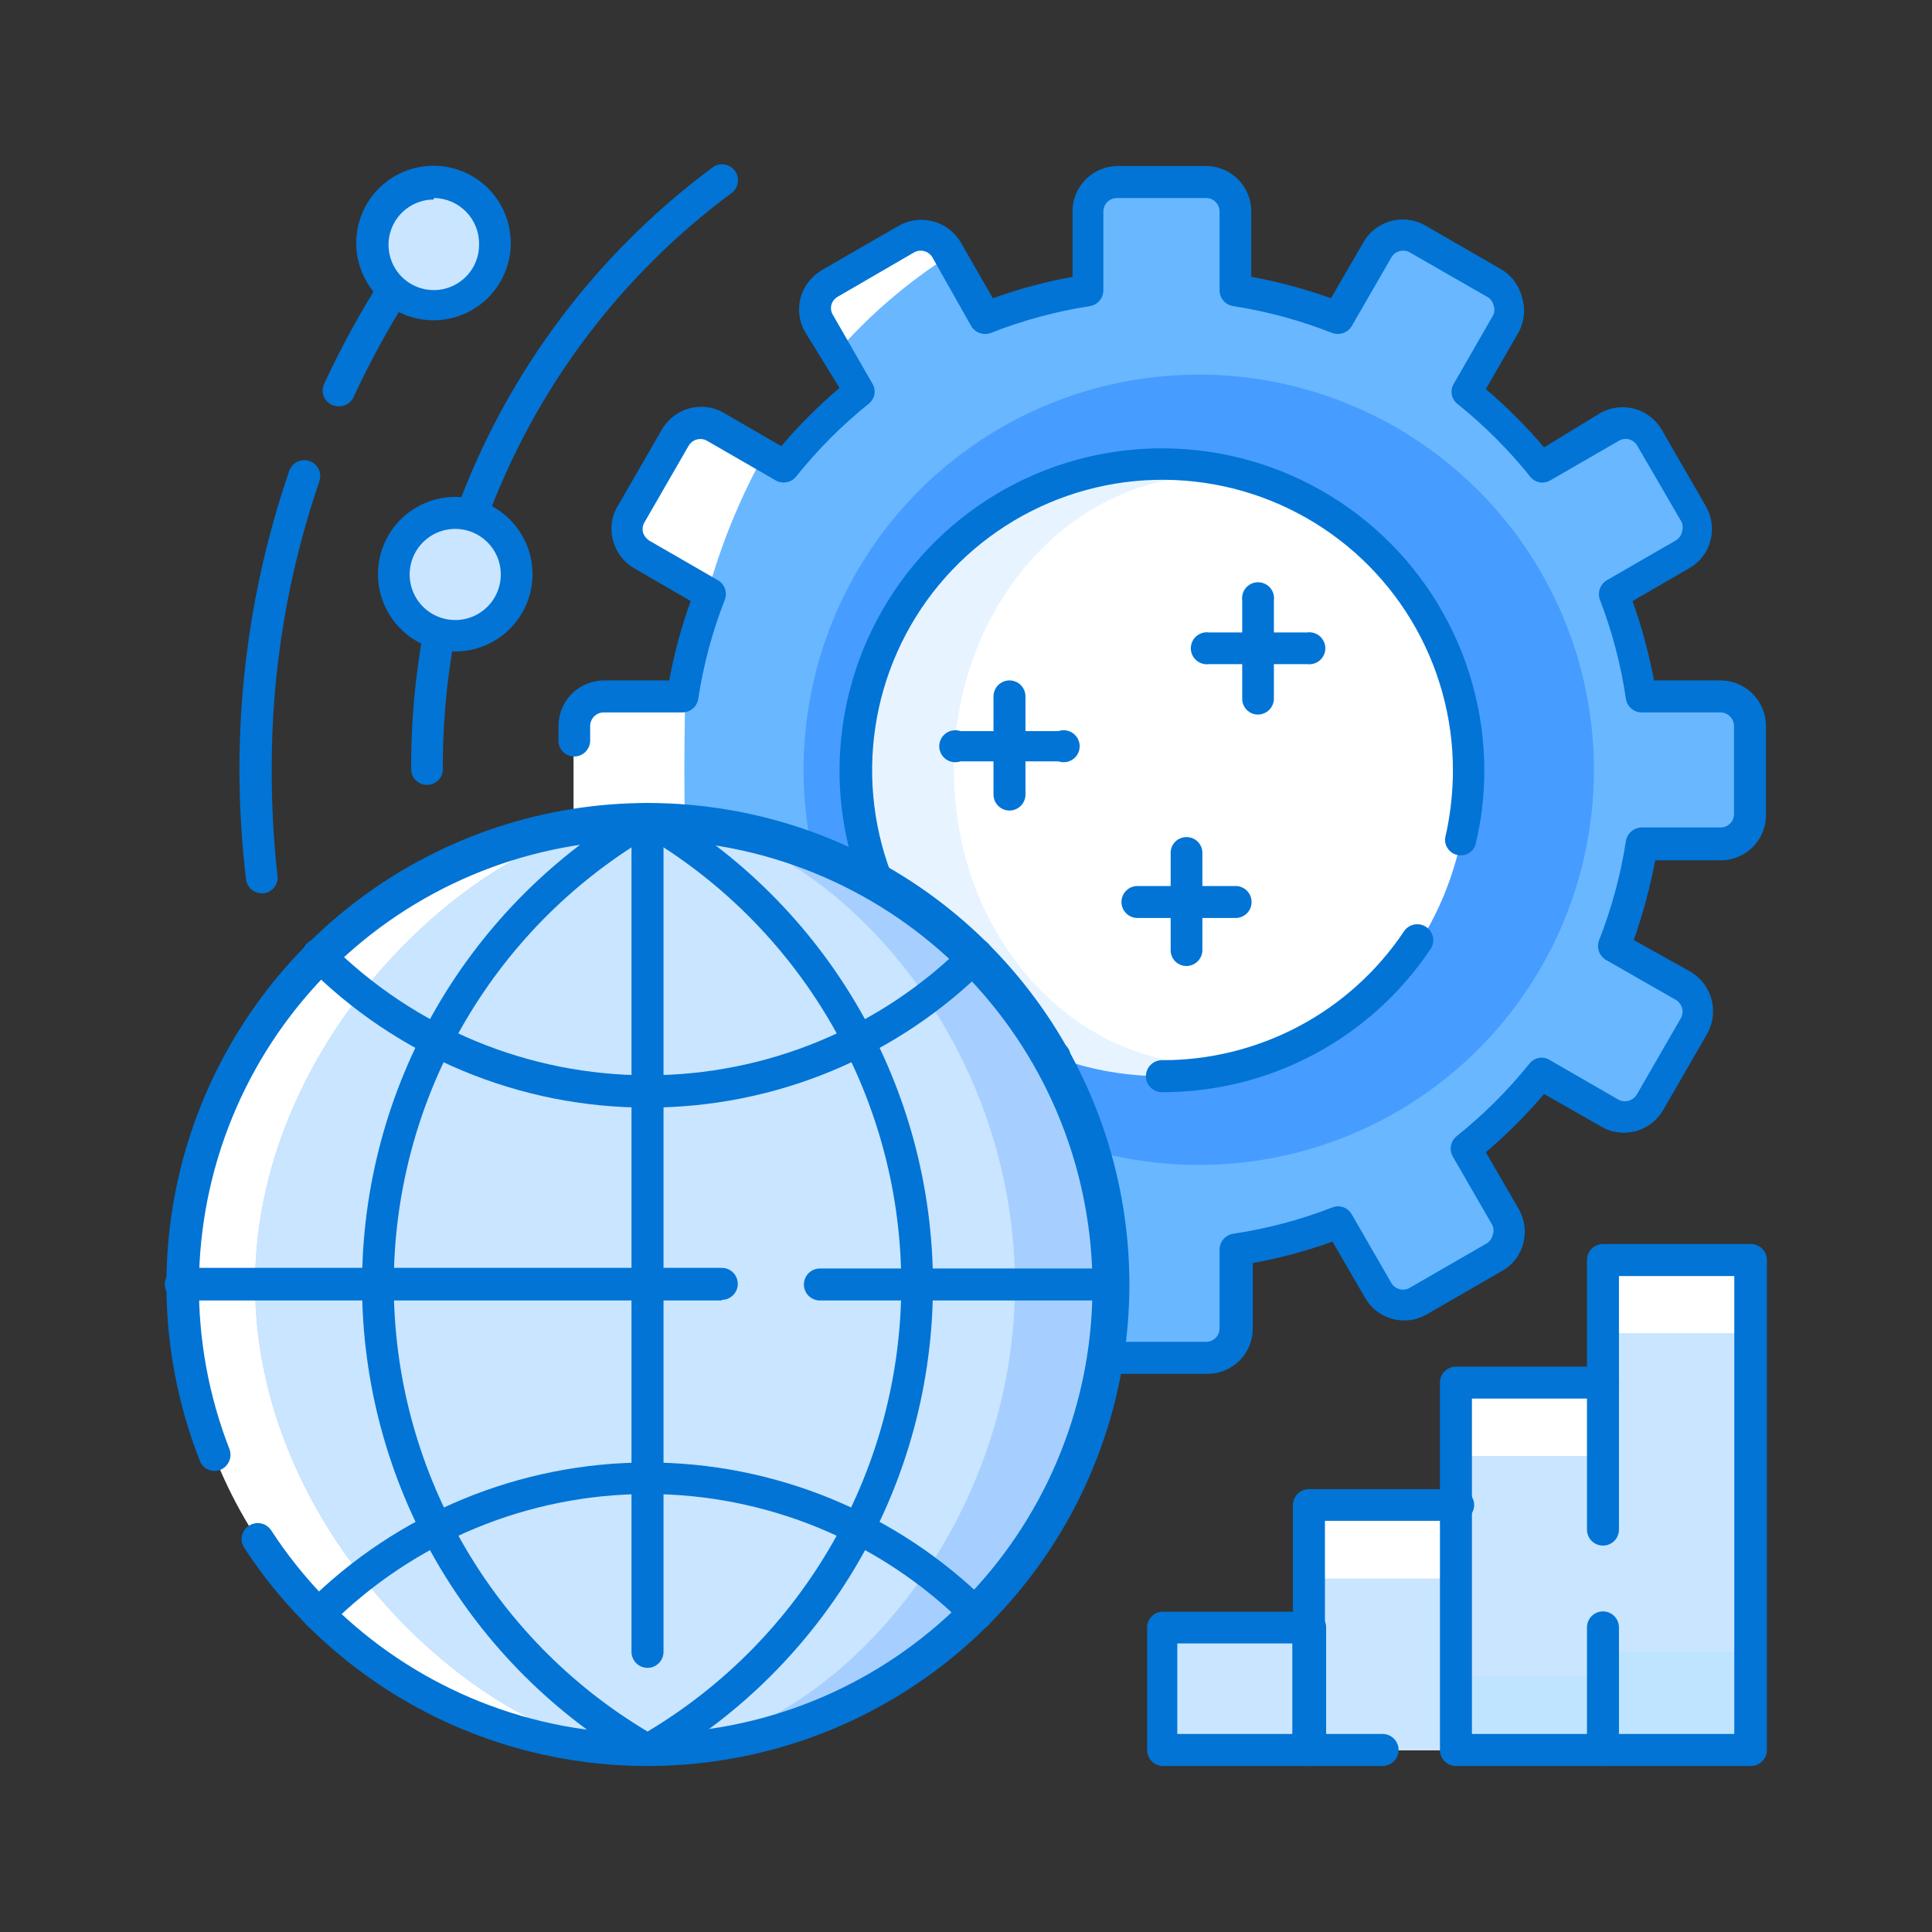 <svg fill="none" height="60" viewBox="0 0 60 60" width="60" xmlns="http://www.w3.org/2000/svg">
  <rect x="0" y="0" width="60" height="60" fill="#333333" stroke="none"/>
  <path
    d="M33.806 6.562V9.019C32.716 9.186 31.647 9.472 30.619 9.872L29.391 7.744C29.264 7.535 29.061 7.384 28.825 7.323C28.588 7.261 28.337 7.295 28.125 7.416L25.772 8.784C25.567 8.909 25.417 9.108 25.354 9.34C25.291 9.572 25.32 9.82 25.434 10.031L26.663 12.188C25.82 12.872 25.053 13.646 24.375 14.494L22.238 13.266C22.027 13.15 21.781 13.12 21.549 13.181C21.317 13.242 21.117 13.39 20.991 13.594L19.584 15.938C19.47 16.149 19.441 16.396 19.504 16.628C19.567 16.86 19.716 17.059 19.922 17.184L22.05 18.413C21.651 19.441 21.365 20.51 21.197 21.6H19.5C19.251 21.6 19.013 21.699 18.837 21.875C18.661 22.05 18.562 22.289 18.562 22.538V25.312C18.562 25.561 18.661 25.8 18.837 25.975C19.013 26.151 19.251 26.25 19.5 26.25H21.197C21.364 27.34 21.65 28.409 22.05 29.438L19.922 30.666C19.726 30.79 19.583 30.982 19.521 31.206C19.458 31.429 19.481 31.667 19.584 31.875L20.953 34.247C21.078 34.452 21.277 34.602 21.509 34.665C21.741 34.727 21.988 34.699 22.2 34.584L24.375 33.337C25.054 34.179 25.82 34.946 26.663 35.625L25.434 37.763C25.32 37.974 25.291 38.221 25.354 38.453C25.417 38.685 25.567 38.884 25.772 39.009L28.125 40.416C28.337 40.53 28.584 40.559 28.816 40.496C29.048 40.433 29.247 40.283 29.372 40.078L30.6 37.95C31.628 38.35 32.697 38.636 33.788 38.803V41.25C33.788 41.499 33.886 41.737 34.062 41.913C34.238 42.089 34.476 42.188 34.725 42.188H37.5C37.749 42.188 37.987 42.089 38.163 41.913C38.339 41.737 38.438 41.499 38.438 41.25V38.803C39.528 38.635 40.597 38.349 41.625 37.95L42.853 40.078C42.978 40.283 43.177 40.433 43.409 40.496C43.641 40.559 43.889 40.53 44.1 40.416L46.472 39.047C46.676 38.92 46.823 38.721 46.884 38.489C46.945 38.257 46.915 38.01 46.8 37.8L45.506 35.625C46.355 34.947 47.128 34.18 47.812 33.337L49.941 34.566C50.152 34.68 50.399 34.709 50.632 34.646C50.864 34.583 51.063 34.434 51.188 34.228L52.584 31.875C52.7 31.665 52.73 31.418 52.669 31.186C52.608 30.954 52.46 30.755 52.256 30.628L50.128 29.4C50.528 28.372 50.814 27.303 50.981 26.212H53.438C53.686 26.212 53.925 26.114 54.1 25.938C54.276 25.762 54.375 25.524 54.375 25.275V22.547C54.375 22.298 54.276 22.06 54.1 21.884C53.925 21.708 53.686 21.609 53.438 21.609H50.981C50.813 20.519 50.527 19.45 50.128 18.422L52.256 17.194C52.462 17.067 52.612 16.866 52.673 16.632C52.734 16.398 52.702 16.149 52.584 15.938L51.216 13.594C51.089 13.39 50.889 13.242 50.657 13.181C50.426 13.12 50.179 13.15 49.969 13.266L47.812 14.494C47.128 13.645 46.355 12.872 45.506 12.188L46.734 10.059C46.849 9.849 46.88 9.603 46.819 9.371C46.758 9.139 46.61 8.939 46.406 8.812L44.062 7.416C43.852 7.3 43.606 7.27 43.374 7.331C43.142 7.392 42.942 7.54 42.816 7.744L41.587 9.872C40.559 9.473 39.49 9.187 38.4 9.019V6.562C38.4 6.314 38.301 6.075 38.125 5.9C37.95 5.724 37.711 5.625 37.462 5.625H34.688C34.449 5.639 34.224 5.744 34.061 5.919C33.897 6.093 33.806 6.323 33.806 6.562Z"
    fill="#69B7FF"/>
  <path
    d="M20.953 13.594L19.584 15.938C19.47 16.149 19.441 16.396 19.504 16.628C19.567 16.86 19.716 17.059 19.922 17.184L21.984 18.384C22.395 16.899 22.98 15.467 23.728 14.119L22.2 13.238C21.986 13.125 21.737 13.099 21.505 13.165C21.273 13.232 21.075 13.385 20.953 13.594ZM19.922 30.609C19.712 30.735 19.558 30.937 19.495 31.174C19.432 31.41 19.464 31.662 19.584 31.875L20.953 34.247C21.078 34.452 21.277 34.602 21.509 34.665C21.741 34.727 21.988 34.699 22.2 34.584L23.728 33.703C22.982 32.354 22.397 30.923 21.984 29.438L19.922 30.609ZM25.969 10.959C26.994 9.787 28.181 8.768 29.494 7.931L29.391 7.744C29.264 7.535 29.061 7.384 28.825 7.323C28.588 7.261 28.337 7.295 28.125 7.416L25.772 8.784C25.567 8.909 25.417 9.108 25.354 9.34C25.291 9.572 25.32 9.82 25.434 10.031L25.969 10.959ZM21.253 23.916C21.253 22.247 21.328 20.756 21.197 21.628H18.75C18.501 21.628 18.263 21.727 18.087 21.903C17.911 22.078 17.812 22.317 17.812 22.566V25.312C17.812 25.561 17.911 25.8 18.087 25.975C18.263 26.151 18.501 26.25 18.75 26.25H21.206C21.328 27.075 21.253 25.584 21.253 23.916ZM25.969 36.872L25.434 37.809C25.32 38.021 25.291 38.268 25.354 38.5C25.417 38.732 25.567 38.931 25.772 39.056L28.125 40.416C28.337 40.53 28.584 40.559 28.816 40.496C29.048 40.433 29.247 40.283 29.372 40.078L29.475 39.891C28.169 39.056 26.988 38.04 25.969 36.872Z"
    fill="white"/>
  <path
    d="M37.228 36.178C34.8 36.178 32.427 35.458 30.409 34.109C28.391 32.761 26.818 30.843 25.889 28.6C24.961 26.357 24.718 23.89 25.192 21.509C25.667 19.128 26.837 16.941 28.554 15.225C30.271 13.51 32.458 12.341 34.84 11.869C37.221 11.397 39.688 11.641 41.931 12.571C44.173 13.502 46.089 15.076 47.436 17.095C48.783 19.114 49.502 21.488 49.5 23.916C49.5 25.527 49.182 27.122 48.566 28.61C47.949 30.099 47.045 31.451 45.905 32.59C44.765 33.729 43.412 34.632 41.923 35.247C40.435 35.863 38.839 36.179 37.228 36.178Z"
    fill="#479CFF"/>
  <path
    d="M37.5 42.666H34.688C34.315 42.666 33.957 42.517 33.693 42.254C33.429 41.99 33.281 41.632 33.281 41.259V39.225C32.44 39.071 31.612 38.849 30.806 38.559L29.822 40.312C29.729 40.474 29.605 40.614 29.456 40.727C29.308 40.84 29.14 40.922 28.959 40.969C28.781 41.018 28.594 41.031 28.411 41.007C28.227 40.983 28.05 40.922 27.891 40.828L25.519 39.469C25.198 39.28 24.962 38.974 24.863 38.616C24.767 38.255 24.817 37.871 25.003 37.547L26.025 35.784C25.376 35.229 24.771 34.624 24.216 33.975L22.5 34.987C22.341 35.084 22.164 35.146 21.98 35.17C21.797 35.194 21.61 35.18 21.431 35.128C21.253 35.082 21.086 35.001 20.94 34.89C20.793 34.779 20.671 34.64 20.578 34.481L19.209 32.109C19.019 31.789 18.963 31.407 19.052 31.046C19.142 30.684 19.37 30.372 19.688 30.178L21.459 29.166C21.17 28.36 20.947 27.532 20.794 26.691H18.75C18.618 26.691 18.492 26.638 18.399 26.545C18.306 26.452 18.253 26.326 18.253 26.194C18.253 26.062 18.306 25.936 18.399 25.842C18.492 25.749 18.618 25.697 18.75 25.697H21.206C21.324 25.7 21.437 25.743 21.526 25.82C21.615 25.897 21.674 26.003 21.694 26.119C21.848 27.174 22.118 28.208 22.5 29.203C22.543 29.314 22.544 29.436 22.505 29.548C22.465 29.659 22.387 29.753 22.285 29.812L20.156 31.041C20.061 31.097 19.992 31.189 19.964 31.296C19.936 31.403 19.951 31.517 20.006 31.613L21.375 33.984C21.432 34.08 21.522 34.15 21.628 34.181C21.736 34.208 21.851 34.192 21.947 34.134L24.075 32.906C24.178 32.847 24.299 32.826 24.416 32.849C24.534 32.871 24.639 32.935 24.713 33.028C25.381 33.856 26.135 34.61 26.963 35.278C27.056 35.352 27.12 35.457 27.142 35.574C27.164 35.691 27.144 35.812 27.084 35.916L25.856 38.044C25.799 38.14 25.782 38.254 25.809 38.362C25.841 38.469 25.911 38.559 26.006 38.616L28.378 39.984C28.428 40.007 28.483 40.019 28.538 40.019C28.593 40.019 28.647 40.007 28.697 39.984C28.75 39.972 28.799 39.949 28.843 39.916C28.886 39.884 28.923 39.843 28.95 39.797L30.178 37.669C30.236 37.565 30.33 37.485 30.442 37.445C30.554 37.406 30.677 37.408 30.788 37.453C31.782 37.841 32.816 38.118 33.872 38.278C33.987 38.298 34.092 38.358 34.167 38.447C34.242 38.536 34.284 38.649 34.285 38.766V41.25C34.285 41.305 34.295 41.36 34.317 41.411C34.338 41.463 34.369 41.509 34.408 41.548C34.447 41.587 34.494 41.619 34.545 41.64C34.596 41.661 34.651 41.672 34.706 41.672H37.5C37.604 41.66 37.699 41.611 37.769 41.533C37.838 41.455 37.876 41.354 37.875 41.25V38.803C37.876 38.685 37.919 38.571 37.996 38.482C38.074 38.392 38.18 38.334 38.297 38.316C39.349 38.158 40.38 37.885 41.372 37.5C41.482 37.455 41.605 37.453 41.718 37.492C41.83 37.532 41.924 37.611 41.981 37.716L43.209 39.844C43.266 39.939 43.358 40.008 43.465 40.036C43.572 40.064 43.685 40.049 43.781 39.994L46.153 38.625C46.202 38.599 46.244 38.562 46.278 38.519C46.312 38.475 46.336 38.425 46.35 38.372C46.371 38.321 46.382 38.267 46.382 38.212C46.382 38.158 46.371 38.104 46.35 38.053L45.122 35.925C45.061 35.823 45.039 35.702 45.06 35.585C45.081 35.468 45.143 35.363 45.234 35.288C46.067 34.622 46.825 33.867 47.494 33.038C47.565 32.943 47.669 32.879 47.785 32.856C47.901 32.834 48.021 32.855 48.122 32.916L50.25 34.144C50.347 34.199 50.463 34.215 50.571 34.187C50.68 34.158 50.773 34.089 50.831 33.994L52.2 31.622C52.254 31.525 52.268 31.41 52.238 31.303C52.208 31.196 52.137 31.105 52.041 31.05L49.875 29.812C49.774 29.752 49.697 29.658 49.657 29.547C49.618 29.435 49.619 29.314 49.66 29.203C50.051 28.209 50.331 27.174 50.494 26.119C50.513 26.003 50.573 25.897 50.662 25.82C50.751 25.743 50.864 25.7 50.981 25.697H53.438C53.492 25.697 53.545 25.686 53.595 25.666C53.645 25.645 53.691 25.614 53.729 25.576C53.768 25.538 53.798 25.492 53.819 25.442C53.839 25.392 53.85 25.338 53.85 25.284V22.547C53.85 22.437 53.807 22.331 53.73 22.252C53.653 22.173 53.548 22.128 53.438 22.125H50.981C50.863 22.124 50.749 22.081 50.66 22.004C50.571 21.927 50.512 21.82 50.494 21.703C50.34 20.651 50.069 19.62 49.688 18.628C49.647 18.517 49.646 18.396 49.685 18.285C49.725 18.173 49.802 18.079 49.903 18.019L52.031 16.791C52.08 16.764 52.122 16.728 52.156 16.684C52.19 16.641 52.215 16.591 52.228 16.538C52.266 16.435 52.266 16.322 52.228 16.219L50.85 13.847C50.824 13.798 50.788 13.755 50.745 13.721C50.701 13.686 50.651 13.661 50.598 13.646C50.545 13.631 50.489 13.627 50.434 13.634C50.379 13.641 50.326 13.659 50.278 13.688L48.15 14.916C48.05 14.977 47.93 15 47.815 14.979C47.699 14.959 47.594 14.896 47.522 14.803C46.853 13.97 46.096 13.213 45.263 12.544C45.17 12.471 45.107 12.367 45.086 12.251C45.066 12.135 45.088 12.016 45.15 11.916L46.378 9.778C46.399 9.729 46.41 9.677 46.41 9.623C46.41 9.57 46.399 9.518 46.378 9.469C46.366 9.415 46.341 9.364 46.307 9.321C46.273 9.277 46.23 9.241 46.181 9.216L43.781 7.838C43.684 7.783 43.57 7.77 43.463 7.8C43.355 7.829 43.265 7.9 43.209 7.997L41.981 10.125C41.921 10.226 41.827 10.303 41.715 10.343C41.604 10.382 41.483 10.381 41.372 10.341C40.381 9.949 39.35 9.67 38.297 9.506C38.18 9.488 38.074 9.43 37.996 9.34C37.919 9.251 37.876 9.137 37.875 9.019V6.562C37.873 6.46 37.834 6.361 37.765 6.285C37.696 6.21 37.602 6.161 37.5 6.15H34.688C34.577 6.15 34.471 6.193 34.392 6.27C34.314 6.347 34.268 6.452 34.266 6.562V9.019C34.265 9.136 34.224 9.248 34.148 9.338C34.073 9.427 33.968 9.486 33.853 9.506C32.797 9.67 31.763 9.949 30.769 10.341C30.658 10.381 30.537 10.382 30.425 10.343C30.314 10.303 30.22 10.226 30.16 10.125L28.959 7.997C28.904 7.9 28.813 7.829 28.706 7.8C28.599 7.77 28.485 7.783 28.388 7.838L26.016 9.216C25.968 9.243 25.925 9.279 25.892 9.322C25.858 9.366 25.833 9.416 25.819 9.469C25.806 9.521 25.803 9.575 25.811 9.628C25.819 9.681 25.838 9.732 25.866 9.778L27.094 11.916C27.155 12.017 27.176 12.137 27.154 12.253C27.131 12.369 27.066 12.473 26.972 12.544C26.142 13.213 25.387 13.97 24.722 14.803C24.647 14.895 24.541 14.957 24.424 14.977C24.307 14.998 24.187 14.976 24.084 14.916L21.956 13.688C21.859 13.633 21.745 13.62 21.638 13.65C21.53 13.679 21.44 13.75 21.384 13.847L20.016 16.219C19.959 16.315 19.942 16.429 19.969 16.538C20.003 16.642 20.073 16.731 20.166 16.791L22.294 18.019C22.397 18.078 22.475 18.172 22.514 18.284C22.554 18.395 22.552 18.517 22.509 18.628C22.121 19.619 21.845 20.651 21.684 21.703C21.667 21.82 21.608 21.927 21.518 22.004C21.429 22.081 21.315 22.124 21.197 22.125H18.75C18.638 22.125 18.531 22.169 18.452 22.249C18.373 22.328 18.328 22.435 18.328 22.547V22.997C18.328 23.129 18.276 23.255 18.183 23.348C18.09 23.441 17.963 23.494 17.831 23.494C17.767 23.494 17.702 23.481 17.643 23.456C17.583 23.431 17.529 23.394 17.483 23.348C17.438 23.301 17.402 23.247 17.378 23.186C17.354 23.126 17.343 23.062 17.344 22.997V22.547C17.344 22.173 17.492 21.814 17.755 21.549C18.019 21.284 18.376 21.134 18.75 21.131H20.785C20.937 20.292 21.16 19.467 21.45 18.666L19.688 17.644C19.529 17.552 19.39 17.428 19.279 17.282C19.168 17.136 19.087 16.969 19.041 16.791C18.989 16.612 18.975 16.425 18.999 16.241C19.023 16.058 19.085 15.881 19.181 15.722L20.55 13.35C20.642 13.186 20.767 13.042 20.915 12.927C21.064 12.812 21.234 12.728 21.416 12.68C21.598 12.632 21.788 12.621 21.974 12.647C22.16 12.674 22.339 12.738 22.5 12.834L24.263 13.856C24.816 13.205 25.421 12.6 26.072 12.047L25.003 10.312C24.817 9.989 24.767 9.605 24.863 9.244C24.965 8.886 25.2 8.581 25.519 8.391L27.891 7.022C28.211 6.834 28.593 6.779 28.954 6.868C29.314 6.957 29.626 7.184 29.822 7.5L30.834 9.262C31.64 8.973 32.468 8.75 33.309 8.597V6.562C33.309 6.194 33.454 5.841 33.711 5.578C33.969 5.315 34.319 5.164 34.688 5.156H37.5C37.865 5.168 38.211 5.322 38.464 5.584C38.718 5.847 38.86 6.198 38.859 6.562V8.597C39.702 8.749 40.529 8.972 41.334 9.262L42.356 7.5C42.542 7.189 42.841 6.962 43.19 6.866C43.54 6.77 43.913 6.812 44.231 6.984L46.603 8.353C46.764 8.444 46.905 8.567 47.017 8.713C47.13 8.86 47.212 9.028 47.26 9.206C47.319 9.387 47.342 9.579 47.326 9.769C47.309 9.959 47.255 10.144 47.166 10.312L46.144 12.084C46.795 12.637 47.4 13.242 47.953 13.894L49.688 12.834C49.848 12.742 50.024 12.682 50.208 12.658C50.391 12.634 50.577 12.646 50.755 12.694C50.934 12.742 51.101 12.824 51.248 12.937C51.394 13.05 51.517 13.19 51.609 13.35L52.978 15.722C53.164 16.046 53.215 16.43 53.119 16.791C53.073 16.97 52.991 17.138 52.878 17.284C52.765 17.431 52.624 17.553 52.463 17.644L50.7 18.666C50.986 19.469 51.209 20.293 51.366 21.131H53.438C53.811 21.134 54.169 21.284 54.432 21.549C54.696 21.814 54.844 22.173 54.844 22.547V25.312C54.844 25.686 54.696 26.043 54.432 26.307C54.168 26.571 53.81 26.719 53.438 26.719H51.403C51.245 27.56 51.023 28.387 50.738 29.194L52.5 30.178C52.822 30.368 53.057 30.677 53.153 31.038C53.25 31.399 53.2 31.784 53.016 32.109L51.647 34.481C51.459 34.803 51.151 35.037 50.791 35.132C50.43 35.227 50.047 35.175 49.725 34.987L47.953 33.975C47.4 34.626 46.795 35.231 46.144 35.784L47.166 37.547C47.352 37.871 47.402 38.255 47.306 38.616C47.26 38.795 47.178 38.963 47.066 39.109C46.953 39.256 46.811 39.378 46.65 39.469L44.278 40.837C43.96 41.012 43.586 41.056 43.236 40.959C42.886 40.863 42.587 40.635 42.403 40.322L41.381 38.559C40.576 38.85 39.748 39.073 38.906 39.225V41.25C38.908 41.435 38.872 41.619 38.802 41.791C38.732 41.963 38.629 42.119 38.498 42.25C38.367 42.382 38.212 42.486 38.04 42.558C37.869 42.629 37.686 42.666 37.5 42.666Z"
    fill="#0174D6"/>
  <path
    d="M45.6 23.916C45.602 22.033 45.045 20.192 44.001 18.627C42.956 17.06 41.471 15.839 39.732 15.118C37.993 14.396 36.08 14.206 34.233 14.572C32.387 14.938 30.691 15.844 29.359 17.174C28.027 18.505 27.12 20.2 26.752 22.046C26.384 23.892 26.572 25.806 27.292 27.546C28.012 29.285 29.231 30.772 30.796 31.818C32.361 32.864 34.202 33.422 36.084 33.422C37.333 33.423 38.57 33.178 39.725 32.701C40.879 32.224 41.928 31.524 42.812 30.641C43.696 29.758 44.397 28.71 44.875 27.556C45.353 26.402 45.6 25.165 45.6 23.916Z"
    fill="#E7F4FF"/>
  <path
    d="M37.612 33.047C42.024 33.047 45.6 28.959 45.6 23.916C45.6 18.873 42.024 14.784 37.612 14.784C33.201 14.784 29.625 18.873 29.625 23.916C29.625 28.959 33.201 33.047 37.612 33.047Z"
    fill="white"/>
  <path
    d="M36.085 33.919C35.953 33.919 35.827 33.866 35.733 33.773C35.64 33.68 35.588 33.554 35.588 33.422C35.588 33.29 35.64 33.164 35.733 33.071C35.827 32.977 35.953 32.925 36.085 32.925C37.565 32.929 39.024 32.568 40.332 31.875C41.64 31.182 42.757 30.177 43.585 28.95C43.619 28.891 43.666 28.839 43.721 28.799C43.776 28.758 43.839 28.73 43.906 28.715C43.973 28.7 44.042 28.699 44.109 28.712C44.176 28.725 44.24 28.752 44.297 28.791C44.353 28.829 44.401 28.88 44.437 28.938C44.473 28.996 44.496 29.061 44.506 29.129C44.516 29.197 44.512 29.266 44.493 29.332C44.475 29.398 44.444 29.459 44.4 29.512C43.481 30.872 42.243 31.985 40.792 32.754C39.343 33.522 37.726 33.922 36.085 33.919ZM32.719 33.3C32.66 33.31 32.6 33.31 32.541 33.3C30.833 32.654 29.335 31.553 28.208 30.116C27.081 28.68 26.368 26.963 26.146 25.151C25.925 23.338 26.203 21.5 26.951 19.834C27.699 18.169 28.888 16.739 30.39 15.7C31.891 14.662 33.648 14.054 35.471 13.942C37.293 13.83 39.112 14.219 40.729 15.065C42.347 15.912 43.702 17.186 44.648 18.747C45.594 20.309 46.095 22.099 46.097 23.925C46.098 24.712 46.004 25.495 45.816 26.259C45.772 26.367 45.691 26.456 45.587 26.51C45.483 26.563 45.364 26.578 45.25 26.55C45.137 26.523 45.037 26.456 44.969 26.361C44.901 26.267 44.868 26.151 44.879 26.034C45.039 25.343 45.121 24.635 45.122 23.925C45.123 22.279 44.674 20.663 43.822 19.254C42.971 17.845 41.75 16.696 40.292 15.932C38.834 15.167 37.194 14.816 35.551 14.917C33.908 15.018 32.324 15.566 30.97 16.504C29.616 17.441 28.545 18.73 27.872 20.233C27.199 21.736 26.951 23.394 27.153 25.028C27.356 26.662 28.001 28.209 29.021 29.502C30.04 30.795 31.393 31.784 32.935 32.362C33.056 32.411 33.154 32.504 33.208 32.623C33.262 32.742 33.269 32.877 33.225 33C33.184 33.097 33.112 33.179 33.022 33.233C32.93 33.287 32.825 33.31 32.719 33.3Z"
    fill="#0174D6"/>
  <path
    d="M34.566 39.891C34.56 37.033 33.708 34.24 32.116 31.867C30.524 29.493 28.264 27.645 25.622 26.555C22.98 25.465 20.075 25.183 17.272 25.744C14.47 26.305 11.896 27.684 9.878 29.706C7.859 31.729 6.485 34.305 5.929 37.109C5.374 39.912 5.661 42.818 6.756 45.457C7.851 48.097 9.704 50.353 12.081 51.941C14.458 53.528 17.252 54.375 20.11 54.375C22.01 54.375 23.892 54 25.648 53.272C27.404 52.544 28.999 51.476 30.342 50.131C31.684 48.785 32.749 47.189 33.474 45.431C34.198 43.674 34.569 41.791 34.566 39.891Z"
    fill="white"/>
  <path
    d="M34.566 39.891C34.566 36.057 33.043 32.38 30.331 29.669C27.62 26.957 23.943 25.434 20.109 25.434C15.366 25.434 7.922 31.903 7.922 39.891C7.922 47.878 15.366 54.375 20.109 54.375C22.01 54.375 23.892 54 25.648 53.272C27.404 52.544 28.999 51.476 30.341 50.131C31.684 48.786 32.748 47.189 33.473 45.431C34.198 43.674 34.569 41.791 34.566 39.891Z"
    fill="#A6CFFF"/>
  <path
    d="M31.519 39.891C31.519 31.875 25.312 25.434 20.109 25.434C15.366 25.434 7.922 31.903 7.922 39.891C7.922 47.878 15.366 54.375 20.109 54.375C25.312 54.375 31.519 47.878 31.519 39.891Z"
    fill="#C9E5FF"/>
  <path
    d="M20.11 54.844C17.622 54.848 15.173 54.23 12.986 53.046C10.798 51.862 8.941 50.15 7.584 48.066C7.548 48.011 7.523 47.95 7.511 47.886C7.499 47.822 7.5 47.755 7.514 47.692C7.528 47.628 7.555 47.567 7.593 47.514C7.631 47.461 7.679 47.416 7.734 47.381C7.844 47.31 7.977 47.285 8.106 47.311C8.234 47.337 8.346 47.413 8.419 47.522C10.357 50.504 13.367 52.629 16.827 53.456C20.286 54.283 23.931 53.749 27.009 51.966C30.087 50.183 32.362 47.285 33.365 43.873C34.368 40.46 34.022 36.792 32.398 33.627C30.774 30.463 27.997 28.042 24.64 26.866C21.283 25.69 17.603 25.848 14.359 27.308C11.115 28.767 8.556 31.417 7.21 34.71C5.864 38.002 5.833 41.686 7.125 45C7.172 45.123 7.168 45.26 7.116 45.38C7.063 45.501 6.966 45.597 6.844 45.647C6.784 45.671 6.719 45.683 6.654 45.682C6.589 45.681 6.525 45.666 6.466 45.64C6.407 45.614 6.353 45.576 6.308 45.529C6.264 45.482 6.229 45.426 6.206 45.366C5.036 42.391 4.85 39.119 5.675 36.03C6.5 32.941 8.294 30.198 10.793 28.204C13.291 26.21 16.363 25.068 19.558 24.948C22.753 24.828 25.902 25.735 28.544 27.535C31.186 29.336 33.181 31.936 34.236 34.954C35.291 37.972 35.352 41.249 34.408 44.303C33.465 47.358 31.567 50.03 28.994 51.927C26.42 53.824 23.306 54.846 20.11 54.844Z"
    fill="#0174D6"/>
  <path
    d="M20.11 54.844C20.021 54.841 19.935 54.818 19.856 54.778C17.239 53.274 15.065 51.106 13.552 48.493C12.04 45.88 11.244 42.914 11.244 39.895C11.244 36.876 12.04 33.911 13.552 31.298C15.065 28.685 17.239 26.517 19.856 25.012C19.932 24.969 20.018 24.946 20.105 24.946C20.192 24.946 20.278 24.969 20.353 25.012C22.973 26.516 25.149 28.684 26.663 31.298C28.177 33.912 28.974 36.879 28.974 39.9C28.974 42.92 28.177 45.888 26.663 48.502C25.149 51.115 22.973 53.284 20.353 54.788C20.276 54.822 20.194 54.841 20.11 54.844ZM20.11 26.006C17.707 27.441 15.718 29.475 14.337 31.908C12.956 34.342 12.229 37.092 12.229 39.891C12.229 42.689 12.956 45.439 14.337 47.873C15.718 50.307 17.707 52.34 20.11 53.775C22.512 52.34 24.501 50.307 25.882 47.873C27.264 45.439 27.99 42.689 27.99 39.891C27.99 37.092 27.264 34.342 25.882 31.908C24.501 29.475 22.512 27.441 20.11 26.006Z"
    fill="#0174D6"/>
  <path
    d="M30.328 50.625C30.199 50.625 30.075 50.575 29.982 50.484C27.362 47.868 23.812 46.398 20.11 46.398C16.408 46.398 12.857 47.868 10.238 50.484C10.145 50.578 10.018 50.63 9.886 50.63C9.754 50.63 9.628 50.578 9.535 50.484C9.442 50.391 9.389 50.265 9.389 50.133C9.389 50.001 9.442 49.874 9.535 49.781C12.345 46.987 16.147 45.419 20.11 45.419C24.073 45.419 27.874 46.987 30.685 49.781C30.776 49.876 30.827 50.002 30.827 50.133C30.827 50.264 30.776 50.39 30.685 50.484C30.588 50.575 30.461 50.626 30.328 50.625ZM20.11 34.397C18.144 34.4 16.197 34.013 14.382 33.258C12.566 32.503 10.919 31.396 9.535 30C9.442 29.907 9.389 29.78 9.389 29.648C9.389 29.517 9.442 29.39 9.535 29.297C9.628 29.204 9.754 29.151 9.886 29.151C10.018 29.151 10.145 29.204 10.238 29.297C11.533 30.596 13.072 31.626 14.765 32.329C16.459 33.032 18.276 33.394 20.11 33.394C21.944 33.394 23.76 33.032 25.454 32.329C27.148 31.626 28.687 30.596 29.982 29.297C30.075 29.204 30.201 29.151 30.333 29.151C30.465 29.151 30.591 29.204 30.685 29.297C30.778 29.39 30.83 29.517 30.83 29.648C30.83 29.78 30.778 29.907 30.685 30C29.3 31.395 27.652 32.502 25.837 33.257C24.022 34.011 22.076 34.399 20.11 34.397ZM22.416 40.388H5.625C5.491 40.388 5.362 40.334 5.267 40.239C5.172 40.144 5.119 40.016 5.119 39.881C5.119 39.747 5.172 39.618 5.267 39.523C5.362 39.428 5.491 39.375 5.625 39.375H22.416C22.548 39.375 22.674 39.427 22.767 39.52C22.86 39.614 22.913 39.74 22.913 39.872C22.913 40.004 22.86 40.13 22.767 40.223C22.674 40.316 22.548 40.369 22.416 40.369V40.388ZM34.566 40.388H25.463C25.331 40.388 25.205 40.335 25.111 40.242C25.018 40.149 24.966 40.022 24.966 39.891C24.966 39.759 25.018 39.633 25.111 39.539C25.205 39.446 25.331 39.394 25.463 39.394H34.566C34.698 39.394 34.824 39.446 34.917 39.539C35.011 39.633 35.063 39.759 35.063 39.891C35.063 40.022 35.011 40.149 34.917 40.242C34.824 40.335 34.698 40.388 34.566 40.388Z"
    fill="#0174D6"/>
  <path
    d="M20.109 51.797C20.044 51.797 19.979 51.784 19.919 51.759C19.859 51.734 19.804 51.697 19.758 51.651C19.712 51.605 19.675 51.55 19.65 51.49C19.625 51.43 19.612 51.365 19.612 51.3V25.434C19.612 25.303 19.665 25.176 19.758 25.083C19.851 24.99 19.977 24.938 20.109 24.938C20.241 24.938 20.367 24.99 20.46 25.083C20.554 25.176 20.606 25.303 20.606 25.434V51.3C20.606 51.432 20.554 51.558 20.46 51.651C20.367 51.745 20.241 51.797 20.109 51.797Z"
    fill="#0174D6"/>
  <path d="M40.65 50.541H36.084V54.347H40.65V50.541Z" fill="#CAE5FF"/>
  <path d="M45.216 46.744H40.65V54.356H45.216V46.744Z" fill="white"/>
  <path d="M49.781 42.938H45.216V54.347H49.781V42.938Z" fill="white"/>
  <path d="M54.347 39.131H49.781V54.347H54.347V39.131Z" fill="white"/>
  <path d="M45.216 49.022H40.65V54.347H45.216V49.022Z" fill="#CAE5FF"/>
  <path d="M49.781 45.216H45.216V54.347H49.781V45.216Z" fill="#BFE4FF"/>
  <path d="M54.347 41.409H49.781V54.347H54.347V41.409Z" fill="#BFE4FF"/>
  <path d="M49.781 45.216H45.216V52.059H49.781V45.216Z" fill="#CAE5FF"/>
  <path d="M54.347 41.409H49.781V51.3H54.347V41.409Z" fill="#CAE5FF"/>
  <path
    d="M40.65 54.844H36.084C35.964 54.835 35.851 54.782 35.766 54.696C35.682 54.61 35.632 54.496 35.625 54.375V50.541C35.625 50.476 35.638 50.412 35.663 50.352C35.688 50.292 35.725 50.238 35.771 50.193C35.817 50.147 35.872 50.111 35.932 50.087C35.993 50.064 36.057 50.052 36.122 50.053H40.688C40.752 50.052 40.817 50.064 40.877 50.087C40.937 50.111 40.992 50.147 41.038 50.193C41.085 50.238 41.121 50.292 41.146 50.352C41.172 50.412 41.184 50.476 41.184 50.541V54.375C41.181 54.441 41.164 54.506 41.135 54.566C41.106 54.625 41.066 54.678 41.016 54.722C40.966 54.766 40.908 54.799 40.845 54.82C40.782 54.841 40.716 54.849 40.65 54.844ZM36.562 53.85H40.134V51.038H36.562V53.85Z"
    fill="#0174D6"/>
  <path
    d="M42.938 54.844H40.65C40.518 54.844 40.392 54.791 40.299 54.698C40.206 54.605 40.153 54.479 40.153 54.347V46.744C40.153 46.612 40.206 46.486 40.299 46.392C40.392 46.299 40.518 46.247 40.65 46.247H45.216C45.286 46.237 45.358 46.243 45.426 46.263C45.494 46.283 45.557 46.318 45.61 46.364C45.664 46.411 45.707 46.469 45.736 46.533C45.766 46.598 45.781 46.668 45.781 46.739C45.781 46.81 45.766 46.88 45.736 46.945C45.707 47.01 45.664 47.067 45.61 47.114C45.557 47.16 45.494 47.195 45.426 47.215C45.358 47.236 45.286 47.241 45.216 47.231H41.147V53.85H42.938C43.069 53.85 43.196 53.902 43.289 53.995C43.382 54.089 43.435 54.215 43.435 54.347C43.435 54.479 43.382 54.605 43.289 54.698C43.196 54.791 43.069 54.844 42.938 54.844Z"
    fill="#0174D6"/>
  <path
    d="M49.781 54.844H45.216C45.089 54.844 44.966 54.795 44.874 54.708C44.781 54.621 44.726 54.502 44.719 54.375V42.938C44.719 42.806 44.771 42.679 44.864 42.586C44.958 42.493 45.084 42.441 45.216 42.441H49.781C49.913 42.441 50.039 42.493 50.133 42.586C50.226 42.679 50.278 42.806 50.278 42.938C50.278 43.069 50.226 43.196 50.133 43.289C50.039 43.382 49.913 43.434 49.781 43.434H45.712V53.85H49.781C49.913 53.85 50.039 53.902 50.133 53.995C50.226 54.089 50.278 54.215 50.278 54.347C50.278 54.479 50.226 54.605 50.133 54.698C50.039 54.791 49.913 54.844 49.781 54.844Z"
    fill="#0174D6"/>
  <path
    d="M54.375 54.844H49.781C49.65 54.844 49.523 54.791 49.43 54.698C49.337 54.605 49.285 54.479 49.285 54.347V50.541C49.285 50.409 49.337 50.282 49.43 50.189C49.523 50.096 49.65 50.044 49.781 50.044C49.913 50.044 50.04 50.096 50.133 50.189C50.226 50.282 50.278 50.409 50.278 50.541V53.85H53.86V39.628H50.278V47.503C50.278 47.635 50.226 47.761 50.133 47.855C50.04 47.948 49.913 48 49.781 48C49.65 48 49.523 47.948 49.43 47.855C49.337 47.761 49.285 47.635 49.285 47.503V39.131C49.285 38.999 49.337 38.873 49.43 38.78C49.523 38.687 49.65 38.634 49.781 38.634H54.375C54.507 38.634 54.633 38.687 54.727 38.78C54.82 38.873 54.872 38.999 54.872 39.131V54.375C54.865 54.502 54.809 54.621 54.717 54.708C54.624 54.795 54.502 54.844 54.375 54.844ZM13.257 24.375C13.127 24.375 13.003 24.324 12.912 24.232C12.82 24.141 12.769 24.017 12.769 23.887C12.754 20.265 13.589 16.69 15.207 13.45C16.826 10.21 19.183 7.395 22.088 5.231C22.139 5.185 22.199 5.15 22.264 5.128C22.329 5.106 22.398 5.098 22.467 5.104C22.536 5.11 22.602 5.131 22.662 5.164C22.723 5.198 22.775 5.243 22.817 5.298C22.859 5.353 22.889 5.415 22.905 5.482C22.921 5.549 22.923 5.619 22.911 5.687C22.899 5.755 22.873 5.819 22.834 5.876C22.796 5.933 22.746 5.982 22.688 6.019C19.903 8.089 17.644 10.785 16.092 13.889C14.54 16.993 13.739 20.418 13.753 23.887C13.753 23.952 13.74 24.017 13.715 24.076C13.69 24.136 13.653 24.19 13.607 24.236C13.561 24.281 13.506 24.317 13.446 24.341C13.386 24.365 13.321 24.376 13.257 24.375ZM8.128 27.741C8.008 27.741 7.892 27.698 7.802 27.618C7.712 27.539 7.655 27.429 7.641 27.309C7.506 26.183 7.438 25.05 7.435 23.916C7.433 20.755 7.955 17.615 8.981 14.625C9.024 14.501 9.114 14.399 9.232 14.341C9.349 14.283 9.485 14.274 9.61 14.316C9.734 14.358 9.836 14.448 9.894 14.566C9.952 14.684 9.961 14.819 9.919 14.944C8.929 17.831 8.429 20.863 8.438 23.916C8.436 25.009 8.495 26.101 8.616 27.188C8.625 27.252 8.621 27.318 8.604 27.382C8.587 27.445 8.558 27.504 8.518 27.556C8.477 27.607 8.427 27.65 8.37 27.682C8.313 27.714 8.25 27.734 8.185 27.741H8.128ZM10.51 12.619C10.439 12.616 10.369 12.6 10.303 12.572C10.244 12.545 10.191 12.506 10.148 12.458C10.104 12.41 10.07 12.354 10.048 12.293C10.026 12.232 10.017 12.167 10.021 12.102C10.024 12.037 10.04 11.974 10.069 11.916C11.119 9.653 12.462 7.538 14.063 5.625C14.104 5.575 14.155 5.534 14.213 5.504C14.27 5.475 14.333 5.457 14.398 5.451C14.462 5.446 14.527 5.454 14.589 5.474C14.65 5.494 14.707 5.526 14.757 5.569C14.807 5.61 14.849 5.66 14.879 5.717C14.91 5.774 14.929 5.837 14.935 5.902C14.941 5.966 14.934 6.032 14.915 6.094C14.896 6.156 14.864 6.213 14.822 6.263C13.278 8.118 11.983 10.166 10.969 12.356C10.925 12.439 10.858 12.507 10.777 12.554C10.696 12.6 10.603 12.623 10.51 12.619Z"
    fill="#0174D6"/>
  <path
    d="M15.365 7.556C15.365 7.927 15.255 8.29 15.049 8.598C14.843 8.906 14.55 9.147 14.208 9.289C13.865 9.43 13.488 9.468 13.124 9.395C12.761 9.323 12.427 9.144 12.164 8.882C11.902 8.62 11.724 8.286 11.651 7.922C11.579 7.558 11.616 7.181 11.758 6.839C11.9 6.496 12.14 6.203 12.448 5.997C12.757 5.791 13.119 5.681 13.49 5.681C13.988 5.681 14.464 5.879 14.816 6.23C15.168 6.582 15.365 7.059 15.365 7.556Z"
    fill="#CAE5FF"/>
  <path
    d="M13.472 9.947C12.996 9.949 12.531 9.809 12.135 9.546C11.739 9.283 11.43 8.909 11.247 8.47C11.064 8.031 11.016 7.547 11.108 7.081C11.2 6.615 11.429 6.186 11.765 5.85C12.102 5.514 12.53 5.285 12.997 5.193C13.463 5.1 13.946 5.149 14.385 5.331C14.824 5.514 15.199 5.823 15.462 6.219C15.725 6.615 15.864 7.081 15.863 7.556C15.86 8.19 15.607 8.796 15.16 9.244C14.712 9.692 14.105 9.944 13.472 9.947ZM13.472 6.197C13.194 6.197 12.922 6.279 12.691 6.434C12.459 6.588 12.279 6.808 12.173 7.065C12.066 7.322 12.038 7.605 12.093 7.877C12.147 8.15 12.281 8.401 12.477 8.598C12.674 8.794 12.925 8.928 13.197 8.982C13.47 9.037 13.753 9.009 14.01 8.902C14.267 8.796 14.487 8.616 14.641 8.384C14.796 8.153 14.878 7.881 14.878 7.603C14.883 7.415 14.851 7.228 14.782 7.052C14.714 6.877 14.611 6.716 14.48 6.581C14.349 6.446 14.193 6.338 14.02 6.264C13.846 6.19 13.66 6.151 13.472 6.15V6.197Z"
    fill="#0174D6"/>
  <path
    d="M14.137 19.734C15.189 19.734 16.041 18.882 16.041 17.831C16.041 16.78 15.189 15.928 14.137 15.928C13.086 15.928 12.234 16.78 12.234 17.831C12.234 18.882 13.086 19.734 14.137 19.734Z"
    fill="#CAE5FF"/>
  <path
    d="M14.137 20.231C13.663 20.231 13.2 20.091 12.806 19.828C12.412 19.565 12.104 19.191 11.922 18.754C11.74 18.317 11.691 17.835 11.782 17.37C11.873 16.905 12.1 16.477 12.434 16.141C12.767 15.805 13.193 15.574 13.658 15.48C14.122 15.385 14.604 15.43 15.043 15.609C15.482 15.787 15.858 16.092 16.124 16.484C16.39 16.877 16.534 17.339 16.537 17.812C16.54 18.129 16.48 18.443 16.36 18.737C16.241 19.03 16.064 19.297 15.841 19.522C15.618 19.747 15.352 19.925 15.06 20.047C14.768 20.169 14.454 20.231 14.137 20.231ZM14.137 16.425C13.856 16.425 13.581 16.509 13.348 16.666C13.114 16.823 12.933 17.045 12.827 17.306C12.721 17.566 12.694 17.852 12.751 18.127C12.808 18.403 12.946 18.655 13.147 18.852C13.347 19.049 13.602 19.181 13.879 19.232C14.155 19.284 14.441 19.252 14.699 19.14C14.957 19.029 15.176 18.843 15.328 18.607C15.48 18.37 15.558 18.094 15.553 17.812C15.546 17.442 15.393 17.089 15.128 16.83C14.864 16.57 14.508 16.425 14.137 16.425ZM32.868 23.644H29.831C29.756 23.67 29.676 23.678 29.597 23.667C29.519 23.656 29.444 23.626 29.379 23.581C29.314 23.535 29.261 23.474 29.225 23.403C29.188 23.333 29.169 23.254 29.169 23.175C29.169 23.096 29.188 23.017 29.225 22.947C29.261 22.876 29.314 22.816 29.379 22.77C29.444 22.724 29.519 22.694 29.597 22.683C29.676 22.672 29.756 22.68 29.831 22.706H32.868C32.943 22.68 33.023 22.672 33.102 22.683C33.181 22.694 33.256 22.724 33.321 22.77C33.385 22.816 33.438 22.876 33.475 22.947C33.511 23.017 33.53 23.096 33.53 23.175C33.53 23.254 33.511 23.333 33.475 23.403C33.438 23.474 33.385 23.535 33.321 23.581C33.256 23.626 33.181 23.656 33.102 23.667C33.023 23.678 32.943 23.67 32.868 23.644Z"
    fill="#0174D6"/>
  <path
    d="M31.35 25.172C31.219 25.172 31.092 25.119 30.999 25.026C30.906 24.933 30.854 24.807 30.854 24.675V21.628C30.854 21.496 30.906 21.37 30.999 21.277C31.092 21.184 31.219 21.131 31.35 21.131C31.482 21.131 31.609 21.184 31.702 21.277C31.795 21.37 31.847 21.496 31.847 21.628V24.675C31.847 24.807 31.795 24.933 31.702 25.026C31.609 25.119 31.482 25.172 31.35 25.172ZM38.372 28.509H35.325C35.194 28.509 35.067 28.457 34.974 28.364C34.881 28.271 34.828 28.144 34.828 28.012C34.828 27.881 34.881 27.754 34.974 27.661C35.067 27.568 35.194 27.516 35.325 27.516H38.372C38.504 27.516 38.63 27.568 38.724 27.661C38.817 27.754 38.869 27.881 38.869 28.012C38.869 28.144 38.817 28.271 38.724 28.364C38.63 28.457 38.504 28.509 38.372 28.509Z"
    fill="#0174D6"/>
  <path
    d="M36.844 30C36.779 30 36.715 29.987 36.655 29.962C36.596 29.937 36.541 29.9 36.496 29.854C36.451 29.808 36.415 29.753 36.391 29.693C36.367 29.632 36.355 29.568 36.356 29.503V26.484C36.356 26.355 36.408 26.231 36.499 26.14C36.591 26.048 36.715 25.997 36.844 25.997C36.909 25.996 36.973 26.007 37.033 26.031C37.094 26.055 37.149 26.091 37.195 26.136C37.241 26.182 37.278 26.236 37.303 26.296C37.328 26.355 37.341 26.419 37.341 26.484V29.531C37.334 29.658 37.278 29.777 37.186 29.864C37.093 29.952 36.971 30 36.844 30ZM40.594 20.625H37.547C37.477 20.635 37.405 20.629 37.337 20.609C37.269 20.589 37.206 20.554 37.153 20.507C37.099 20.461 37.056 20.403 37.027 20.339C36.997 20.274 36.982 20.204 36.982 20.133C36.982 20.062 36.997 19.992 37.027 19.927C37.056 19.862 37.099 19.805 37.153 19.758C37.206 19.712 37.269 19.677 37.337 19.657C37.405 19.636 37.477 19.631 37.547 19.641H40.594C40.664 19.631 40.736 19.636 40.804 19.657C40.872 19.677 40.935 19.712 40.989 19.758C41.042 19.805 41.085 19.862 41.114 19.927C41.144 19.992 41.159 20.062 41.159 20.133C41.159 20.204 41.144 20.274 41.114 20.339C41.085 20.403 41.042 20.461 40.989 20.507C40.935 20.554 40.872 20.589 40.804 20.609C40.736 20.629 40.664 20.635 40.594 20.625Z"
    fill="#0174D6"/>
  <path
    d="M39.065 22.191C39.001 22.191 38.936 22.178 38.877 22.153C38.817 22.128 38.763 22.091 38.717 22.044C38.672 21.998 38.636 21.943 38.612 21.883C38.588 21.823 38.577 21.759 38.578 21.694V18.647C38.568 18.576 38.574 18.505 38.594 18.437C38.614 18.369 38.649 18.306 38.696 18.252C38.742 18.199 38.8 18.156 38.864 18.127C38.929 18.097 38.999 18.082 39.07 18.082C39.141 18.082 39.211 18.097 39.276 18.127C39.34 18.156 39.398 18.199 39.445 18.252C39.491 18.306 39.526 18.369 39.546 18.437C39.567 18.505 39.572 18.576 39.562 18.647V21.694C39.562 21.826 39.51 21.952 39.417 22.045C39.324 22.138 39.197 22.191 39.065 22.191Z"
    fill="#0174D6"/>
</svg>
